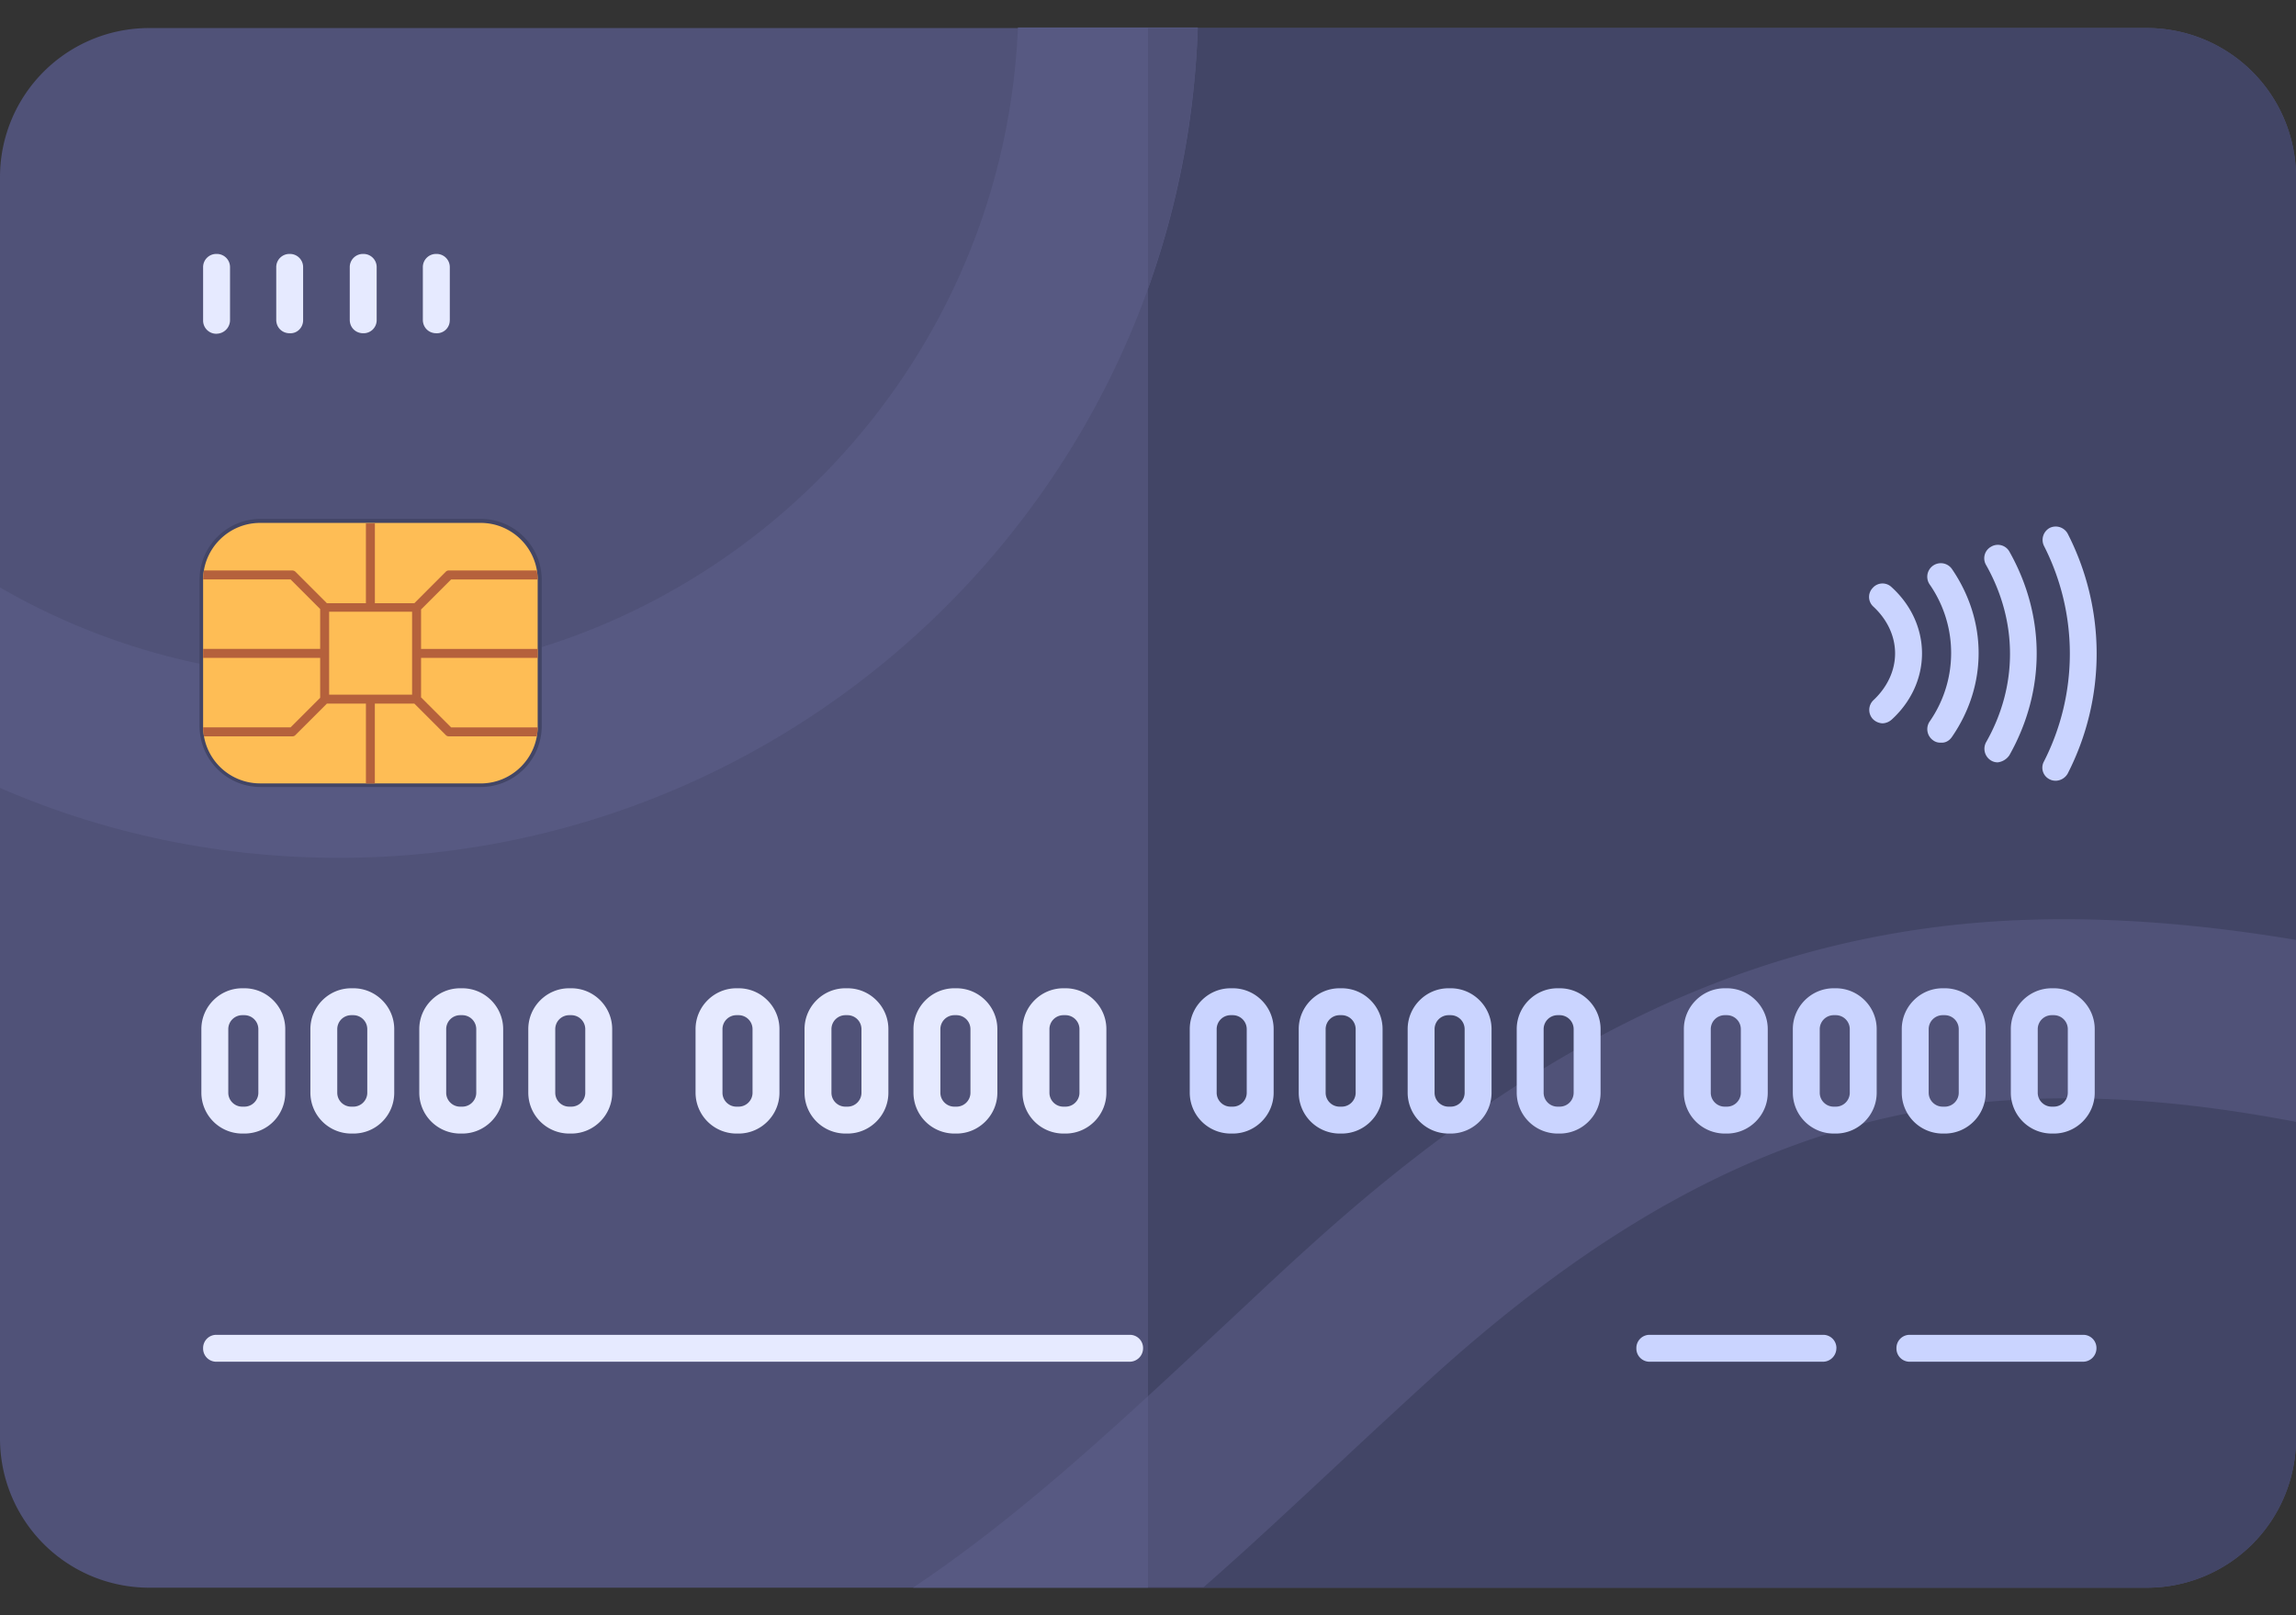 <?xml version="1.0" encoding="UTF-8"?>
<svg xmlns="http://www.w3.org/2000/svg" width="54" height="38" fill="none">
  <rect width="100%" height="100%" fill="#333333" stroke="none"/>
  <path d="M50.498 37.352H3.502A3.509 3.509 0 010 33.84V4.16A3.506 3.506 0 013.502.66h46.986A3.509 3.509 0 0154 4.161v29.678a3.508 3.508 0 01-3.502 3.513z" fill="#505278"></path>
  <path d="M50.498.659H27v36.693h23.498A3.5 3.5 0 0054 33.85V4.16a3.506 3.506 0 00-3.502-3.5z" fill="#424566"></path>
  <path d="M28.17.659c-.358 10.832-9.28 19.522-20.197 19.522-2.826 0-5.526-.58-7.973-1.645V13.82a15.863 15.863 0 007.973 2.131c8.586 0 15.61-6.803 15.968-15.304h4.23V.66z" fill="#575982"></path>
  <path d="M27 .659v6.128A20.372 20.372 0 0028.17.659H27zm27 21.452v4.282c-2.532-.485-5-.696-7.447-.453-4.419.443-8.522 2.51-12.92 6.507a214.33 214.33 0 00-2.11 1.951c-1.054.981-2.108 1.973-3.216 2.943h-6.834c2.53-1.688 4.799-3.807 7.172-6.022.706-.654 1.423-1.34 2.151-1.994 5.105-4.63 9.977-7.045 15.335-7.583 2.648-.264 5.327-.053 7.868.37z" fill="#505278"></path>
  <path d="M21.473 37.352h5.526v-4.504c-1.803 1.656-3.586 3.206-5.526 4.504z" fill="#575982"></path>
  <path d="M11.306 18.515H6.128a1.436 1.436 0 01-1.435-1.434v-3.439c0-.79.644-1.434 1.435-1.434h5.178c.791 0 1.435.643 1.435 1.434v3.439a1.436 1.436 0 01-1.435 1.434z" fill="#424566"></path>
  <path d="M11.306 18.43h-5.19a1.34 1.34 0 01-1.339-1.339v-3.449c0-.738.602-1.34 1.34-1.34h5.189c.738 0 1.34.602 1.34 1.34v3.449c0 .738-.602 1.34-1.34 1.34z" fill="#FEBD55"></path>
  <path d="M12.645 15.477v-.21H9.903v-.929l.707-.706h2.035c0-.074-.01-.148-.02-.211h-2.068a.096.096 0 00-.074.031l-.738.739h-.928v-1.878h-.211v1.878h-.918l-.738-.739a.114.114 0 00-.074-.031H4.798a1.3 1.3 0 00-.02.21h2.056l.696.697v.938H4.777v.211H7.53v.939l-.696.696H4.777c0 .074.01.148.021.211h2.078c.032 0 .053-.01.074-.032l.738-.738h.918v1.877h.21v-1.877h.929l.738.738a.096.096 0 00.074.032h2.067c.01-.063.021-.137.021-.21H10.61l-.707-.707v-.929h2.742zm-2.953.865H7.741v-1.951h1.951v1.951z" fill="#B5613C"></path>
  <path d="M48.347 18.367a.293.293 0 01-.138-.031.304.304 0 01-.137-.422 5.586 5.586 0 000-5.073.321.321 0 01.137-.422.321.321 0 01.422.137 6.19 6.19 0 010 5.642.333.333 0 01-.284.17zm-1.087-.601c.855-1.519.855-3.27 0-4.788a.311.311 0 00-.432-.116.311.311 0 00-.116.432c.749 1.329.749 2.848 0 4.166a.323.323 0 00.116.432.298.298 0 00.158.043.385.385 0 00.274-.169zm-1.35-.432c.834-1.213.834-2.721 0-3.945a.318.318 0 10-.527.359 2.825 2.825 0 010 3.227.321.321 0 00.084.443.276.276 0 00.18.053c.105.01.2-.043.263-.137zm-1.423-.401c.464-.422.717-.981.717-1.561s-.253-1.14-.718-1.561a.306.306 0 00-.442.021.306.306 0 00.02.443c.328.306.507.696.507 1.097 0 .4-.18.79-.506 1.097a.316.316 0 00-.021.443.339.339 0 00.232.105.335.335 0 00.21-.084z" fill="#CAD4FF"></path>
  <path d="M26.567 32.036H5.094a.31.31 0 01-.317-.317.31.31 0 01.317-.316h21.473a.31.31 0 01.317.317.317.317 0 01-.317.316z" fill="#E6EAFF"></path>
  <path d="M48.991 32.036H44.92a.31.31 0 01-.317-.317.31.31 0 01.317-.316h4.071a.31.31 0 01.316.317.317.317 0 01-.316.316zm-5.8-.317a.31.31 0 00-.317-.316h-4.071a.31.31 0 00-.317.317.31.31 0 00.317.316h4.07c.18 0 .317-.148.317-.317z" fill="#CAD4FF"></path>
  <path d="M5.094 7.852a.31.31 0 01-.317-.316V6.29a.31.31 0 01.317-.316.31.31 0 01.316.316v1.234a.32.32 0 01-.316.327zm2.035-.316V6.29a.31.31 0 00-.316-.316.31.31 0 00-.316.316v1.234c0 .18.137.316.316.316.18.01.316-.137.316-.305zm1.73 0V6.29a.31.31 0 00-.316-.316.31.31 0 00-.317.316v1.234c0 .18.137.316.317.316a.308.308 0 00.316-.305zm1.72 0V6.29a.31.31 0 00-.317-.316.31.31 0 00-.317.316v1.234c0 .18.137.316.317.316a.302.302 0 00.316-.305zm-4.83 19.132h-.053a.963.963 0 01-.96-.96V24.21c0-.527.433-.96.96-.96h.053c.527 0 .96.433.96.96v1.498c0 .527-.422.96-.96.96zm-.053-2.785a.329.329 0 00-.327.327v1.498c0 .18.148.327.327.327h.053c.18 0 .327-.148.327-.327V24.21a.329.329 0 00-.327-.327h-.053zm2.615 2.785H8.26a.963.963 0 01-.96-.96V24.21c0-.527.432-.96.96-.96h.052c.528 0 .96.433.96.96v1.498c0 .527-.422.96-.96.96zm-.052-2.785a.329.329 0 00-.327.327v1.498c0 .18.147.327.327.327h.052c.18 0 .327-.148.327-.327V24.21a.329.329 0 00-.327-.327H8.26zm2.615 2.785h-.053a.963.963 0 01-.96-.96V24.21c0-.527.433-.96.96-.96h.053c.527 0 .96.433.96.96v1.498c0 .527-.433.96-.96.96zm-.053-2.785a.329.329 0 00-.327.327v1.498c0 .18.148.327.327.327h.053c.18 0 .327-.148.327-.327V24.21a.329.329 0 00-.327-.327h-.053zm2.617 2.785h-.053a.963.963 0 01-.96-.96V24.21c0-.527.433-.96.96-.96h.053c.528 0 .96.433.96.96v1.498c0 .527-.432.96-.96.96zm-.053-2.785a.329.329 0 00-.326.327v1.498c0 .18.147.327.327.327h.052c.18 0 .327-.148.327-.327V24.21a.329.329 0 00-.327-.327h-.053zm3.987 2.785h-.053a.963.963 0 01-.96-.96V24.21c0-.527.433-.96.96-.96h.053c.527 0 .96.433.96.96v1.498c0 .527-.433.96-.96.96zm-.053-2.785a.329.329 0 00-.327.327v1.498c0 .18.148.327.327.327h.053c.18 0 .327-.148.327-.327V24.21a.329.329 0 00-.327-.327h-.053zm2.615 2.785h-.052a.963.963 0 01-.96-.96V24.21c0-.527.432-.96.96-.96h.052c.528 0 .96.433.96.96v1.498c0 .527-.432.96-.96.96zm-.052-2.785a.329.329 0 00-.327.327v1.498c0 .18.147.327.327.327h.052c.18 0 .327-.148.327-.327V24.21a.329.329 0 00-.326-.327h-.053zm2.615 2.785h-.053a.963.963 0 01-.96-.96V24.21c0-.527.433-.96.96-.96h.053c.527 0 .96.433.96.96v1.498c0 .527-.433.96-.96.96zm-.053-2.785a.329.329 0 00-.327.327v1.498c0 .18.148.327.327.327h.053c.18 0 .327-.148.327-.327V24.21a.329.329 0 00-.327-.327h-.053zm2.617 2.785h-.052a.963.963 0 01-.96-.96V24.21c0-.527.432-.96.96-.96h.052c.528 0 .96.433.96.96v1.498c0 .527-.432.96-.96.96zm-.052-2.785a.329.329 0 00-.327.327v1.498c0 .18.147.327.327.327h.052c.18 0 .327-.148.327-.327V24.21a.329.329 0 00-.327-.327h-.052z" fill="#E6EAFF"></path>
  <path d="M28.995 26.668h-.053a.963.963 0 01-.96-.96V24.21c0-.527.433-.96.96-.96h.053c.527 0 .96.433.96.96v1.498c0 .527-.433.96-.96.96zm-.053-2.785a.329.329 0 00-.327.327v1.498c0 .18.148.327.327.327h.053c.18 0 .327-.148.327-.327V24.21a.329.329 0 00-.327-.327h-.053zm2.615 2.785h-.052a.963.963 0 01-.96-.96V24.21c0-.527.432-.96.96-.96h.052c.528 0 .96.433.96.96v1.498c0 .527-.432.96-.96.96zm-.052-2.785a.329.329 0 00-.327.327v1.498c0 .18.147.327.327.327h.052c.18 0 .327-.148.327-.327V24.21a.329.329 0 00-.327-.327h-.052zm2.615 2.785h-.053a.963.963 0 01-.96-.96V24.21c0-.527.433-.96.96-.96h.053c.527 0 .96.433.96.96v1.498c0 .527-.433.96-.96.96zm-.053-2.785a.329.329 0 00-.327.327v1.498c0 .18.148.327.327.327h.053c.18 0 .327-.148.327-.327V24.21a.329.329 0 00-.327-.327h-.053zm2.617 2.785h-.052a.963.963 0 01-.96-.96V24.21c0-.527.432-.96.96-.96h.052c.528 0 .96.433.96.96v1.498c0 .527-.432.96-.96.96zm-.052-2.785a.329.329 0 00-.327.327v1.498c0 .18.147.327.327.327h.053a.328.328 0 00.326-.327V24.21a.329.329 0 00-.327-.327h-.052zm3.984 2.785h-.053a.963.963 0 01-.96-.96V24.21c0-.527.433-.96.96-.96h.053c.527 0 .96.433.96.96v1.498c0 .527-.433.96-.96.96zm-.053-2.785a.329.329 0 00-.327.327v1.498c0 .18.148.327.327.327h.053c.18 0 .327-.148.327-.327V24.21a.329.329 0 00-.327-.327h-.053zm2.615 2.785h-.052a.963.963 0 01-.96-.96V24.21c0-.527.432-.96.96-.96h.052c.528 0 .96.433.96.96v1.498c0 .527-.432.96-.96.96zm-.052-2.785a.329.329 0 00-.327.327v1.498c0 .18.147.327.327.327h.052c.18 0 .327-.148.327-.327V24.21a.329.329 0 00-.327-.327h-.052zm2.615 2.785h-.053a.963.963 0 01-.96-.96V24.21c0-.527.433-.96.96-.96h.053c.527 0 .96.433.96.96v1.498c0 .527-.433.96-.96.96zm-.053-2.785a.329.329 0 00-.327.327v1.498c0 .18.148.327.327.327h.053c.18 0 .327-.148.327-.327V24.21a.329.329 0 00-.327-.327h-.053zm2.618 2.785h-.053a.963.963 0 01-.96-.96V24.21c0-.527.432-.96.96-.96h.053c.527 0 .96.433.96.96v1.498c0 .527-.433.96-.96.96zm-.053-2.785a.329.329 0 00-.327.327v1.498c0 .18.148.327.327.327h.053a.33.33 0 00.327-.327V24.21a.329.329 0 00-.327-.327h-.053z" fill="#CAD4FF"></path>
</svg>
